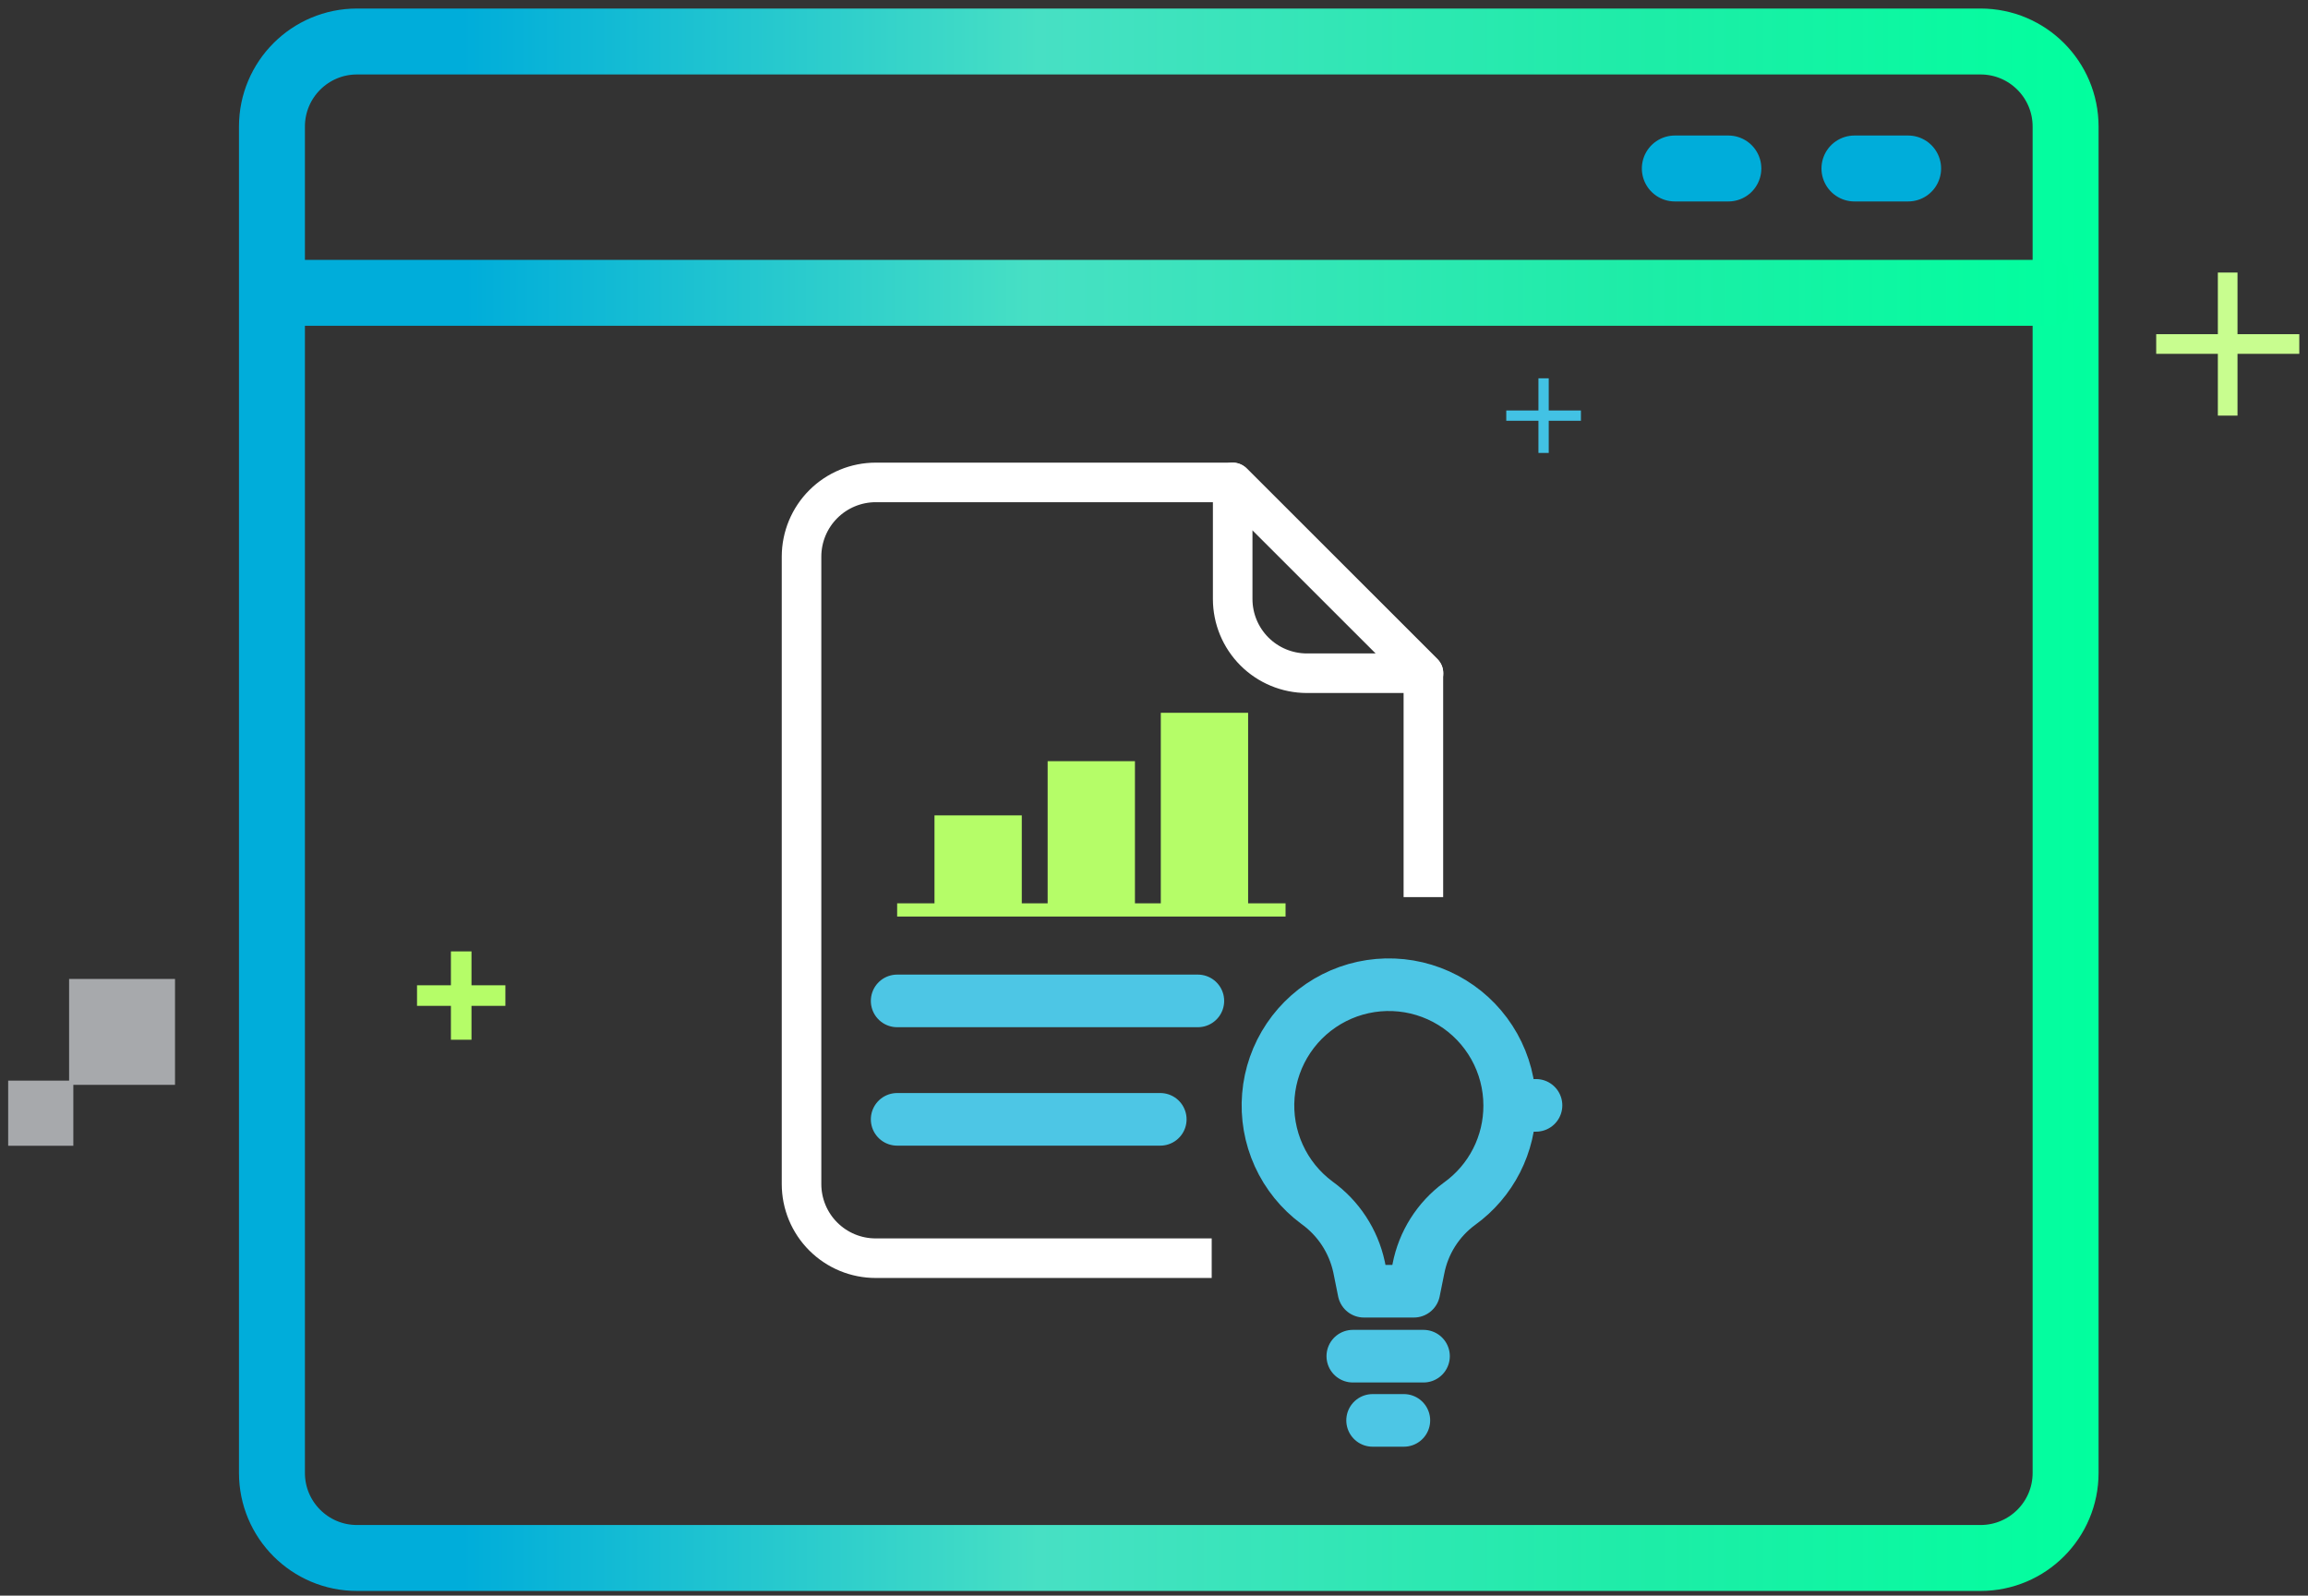 <svg width="175" height="121" viewBox="0 0 175 121" fill="none" xmlns="http://www.w3.org/2000/svg">
<rect x="0" y="0" width="175" height="121" fill="#333333" stroke="none"/>
<path d="M168.91 20.668V31.517" stroke="#C8FD8F" stroke-width="1.49"/>
<path d="M163.49 26.087H174.34" stroke="#C8FD8F" stroke-width="1.49"/>
<path d="M13.27 74.237H5.24V82.267H13.27V74.237Z" fill="#A7A9AC"/>
<path d="M5.56 81.947H0.62V86.887H5.56V81.947Z" fill="#A7A9AC"/>
<path d="M150.17 3.147H27.07C23.508 3.147 20.62 6.035 20.62 9.597V111.697C20.62 115.26 23.508 118.147 27.07 118.147H150.17C153.732 118.147 156.62 115.26 156.62 111.697V9.597C156.62 6.035 153.732 3.147 150.17 3.147Z" stroke="url(#paint0_linear_54795_66474)" stroke-width="5" stroke-miterlimit="10" stroke-linecap="round"/>
<path d="M21.04 22.207H155.3" stroke="url(#paint1_linear_54795_66474)" stroke-width="5" stroke-miterlimit="10" stroke-linecap="round"/>
<path d="M140.61 12.777H144.68" stroke="#00ADDA" stroke-width="5" stroke-linecap="round"/>
<path d="M126.99 12.777H131.05" stroke="#00ADDA" stroke-width="5" stroke-linecap="round"/>
<path d="M34.97 72.147V78.847M38.32 75.497H31.62" stroke="#B5FD68" stroke-width="1.56"/>
<path d="M117.04 28.688V34.347" stroke="#42C2E4" stroke-width="0.78"/>
<path d="M119.87 31.518H114.21" stroke="#42C2E4" stroke-width="0.78"/>
<path d="M107.925 68.033V51.033L93.465 36.583H66.405C64.914 36.583 63.483 37.174 62.428 38.228C61.372 39.282 60.778 40.711 60.775 42.203V89.793C60.775 90.532 60.921 91.263 61.204 91.946C61.487 92.628 61.902 93.248 62.425 93.77C62.948 94.292 63.569 94.706 64.251 94.988C64.934 95.27 65.666 95.414 66.405 95.413H91.875" stroke="white" stroke-width="3" stroke-linejoin="round"/>
<path d="M93.466 45.423C93.466 46.914 94.058 48.345 95.111 49.4C96.165 50.456 97.594 51.05 99.086 51.053H107.936L93.466 36.583V45.423Z" stroke="white" stroke-width="3" stroke-linejoin="round"/>
<path d="M114.47 83.825L116.465 83.823L114.47 83.829C114.475 85.282 114.134 86.716 113.474 88.011C112.815 89.306 111.856 90.424 110.678 91.275L110.664 91.285C109.041 92.478 107.928 94.24 107.548 96.217L107.204 97.918H103.418L103.051 96.098L103.045 96.07C102.62 94.112 101.486 92.38 99.86 91.21C98.604 90.282 97.606 89.049 96.961 87.628C96.314 86.203 96.042 84.636 96.172 83.076C96.302 81.517 96.829 80.016 97.704 78.719C98.578 77.421 99.77 76.368 101.166 75.661C102.562 74.954 104.116 74.617 105.68 74.681C107.244 74.745 108.765 75.208 110.099 76.027C111.433 76.845 112.535 77.992 113.3 79.357C114.065 80.722 114.468 82.26 114.47 83.825Z" stroke="#4DC6E5" stroke-width="3.99" stroke-linecap="round" stroke-linejoin="round"/>
<path d="M102.575 102.843H107.935" stroke="#4DC6E5" stroke-width="3.99" stroke-linecap="round" stroke-linejoin="round"/>
<path d="M104.075 107.713H106.445" stroke="#4DC6E5" stroke-width="3.99" stroke-linecap="round" stroke-linejoin="round"/>
<path d="M68.025 69.003H97.475" stroke="#B5FD68" stroke-linejoin="round"/>
<path d="M68.025 75.902H90.825" stroke="#4DC6E5" stroke-width="3.99" stroke-linecap="round" stroke-linejoin="round"/>
<path d="M68.025 84.883H87.975" stroke="#4DC6E5" stroke-width="3.99" stroke-linecap="round" stroke-linejoin="round"/>
<path d="M77.475 61.833H70.856V69.002H77.475V61.833Z" fill="#B5FD68"/>
<path d="M86.055 57.723H79.436V69.003H86.055V57.723Z" fill="#B5FD68"/>
<path d="M94.636 54.053H88.016V69.003H94.636V54.053Z" fill="#B5FD68"/>
<defs>
<linearGradient id="paint0_linear_54795_66474" x1="18.129" y1="60.652" x2="159.111" y2="60.652" gradientUnits="userSpaceOnUse">
<stop offset="0.12" stop-color="#00ADDA"/>
<stop offset="0.43" stop-color="#47E0C4"/>
<stop offset="0.76" stop-color="#1DEDA7"/>
<stop offset="1" stop-color="#01FF9E"/>
</linearGradient>
<linearGradient id="paint1_linear_54795_66474" x1="18.581" y1="22.708" x2="157.759" y2="22.708" gradientUnits="userSpaceOnUse">
<stop offset="0.12" stop-color="#00ADDA"/>
<stop offset="0.43" stop-color="#47E0C4"/>
<stop offset="0.76" stop-color="#1DEDA7"/>
<stop offset="1" stop-color="#01FF9E"/>
</linearGradient>
</defs>
</svg>
